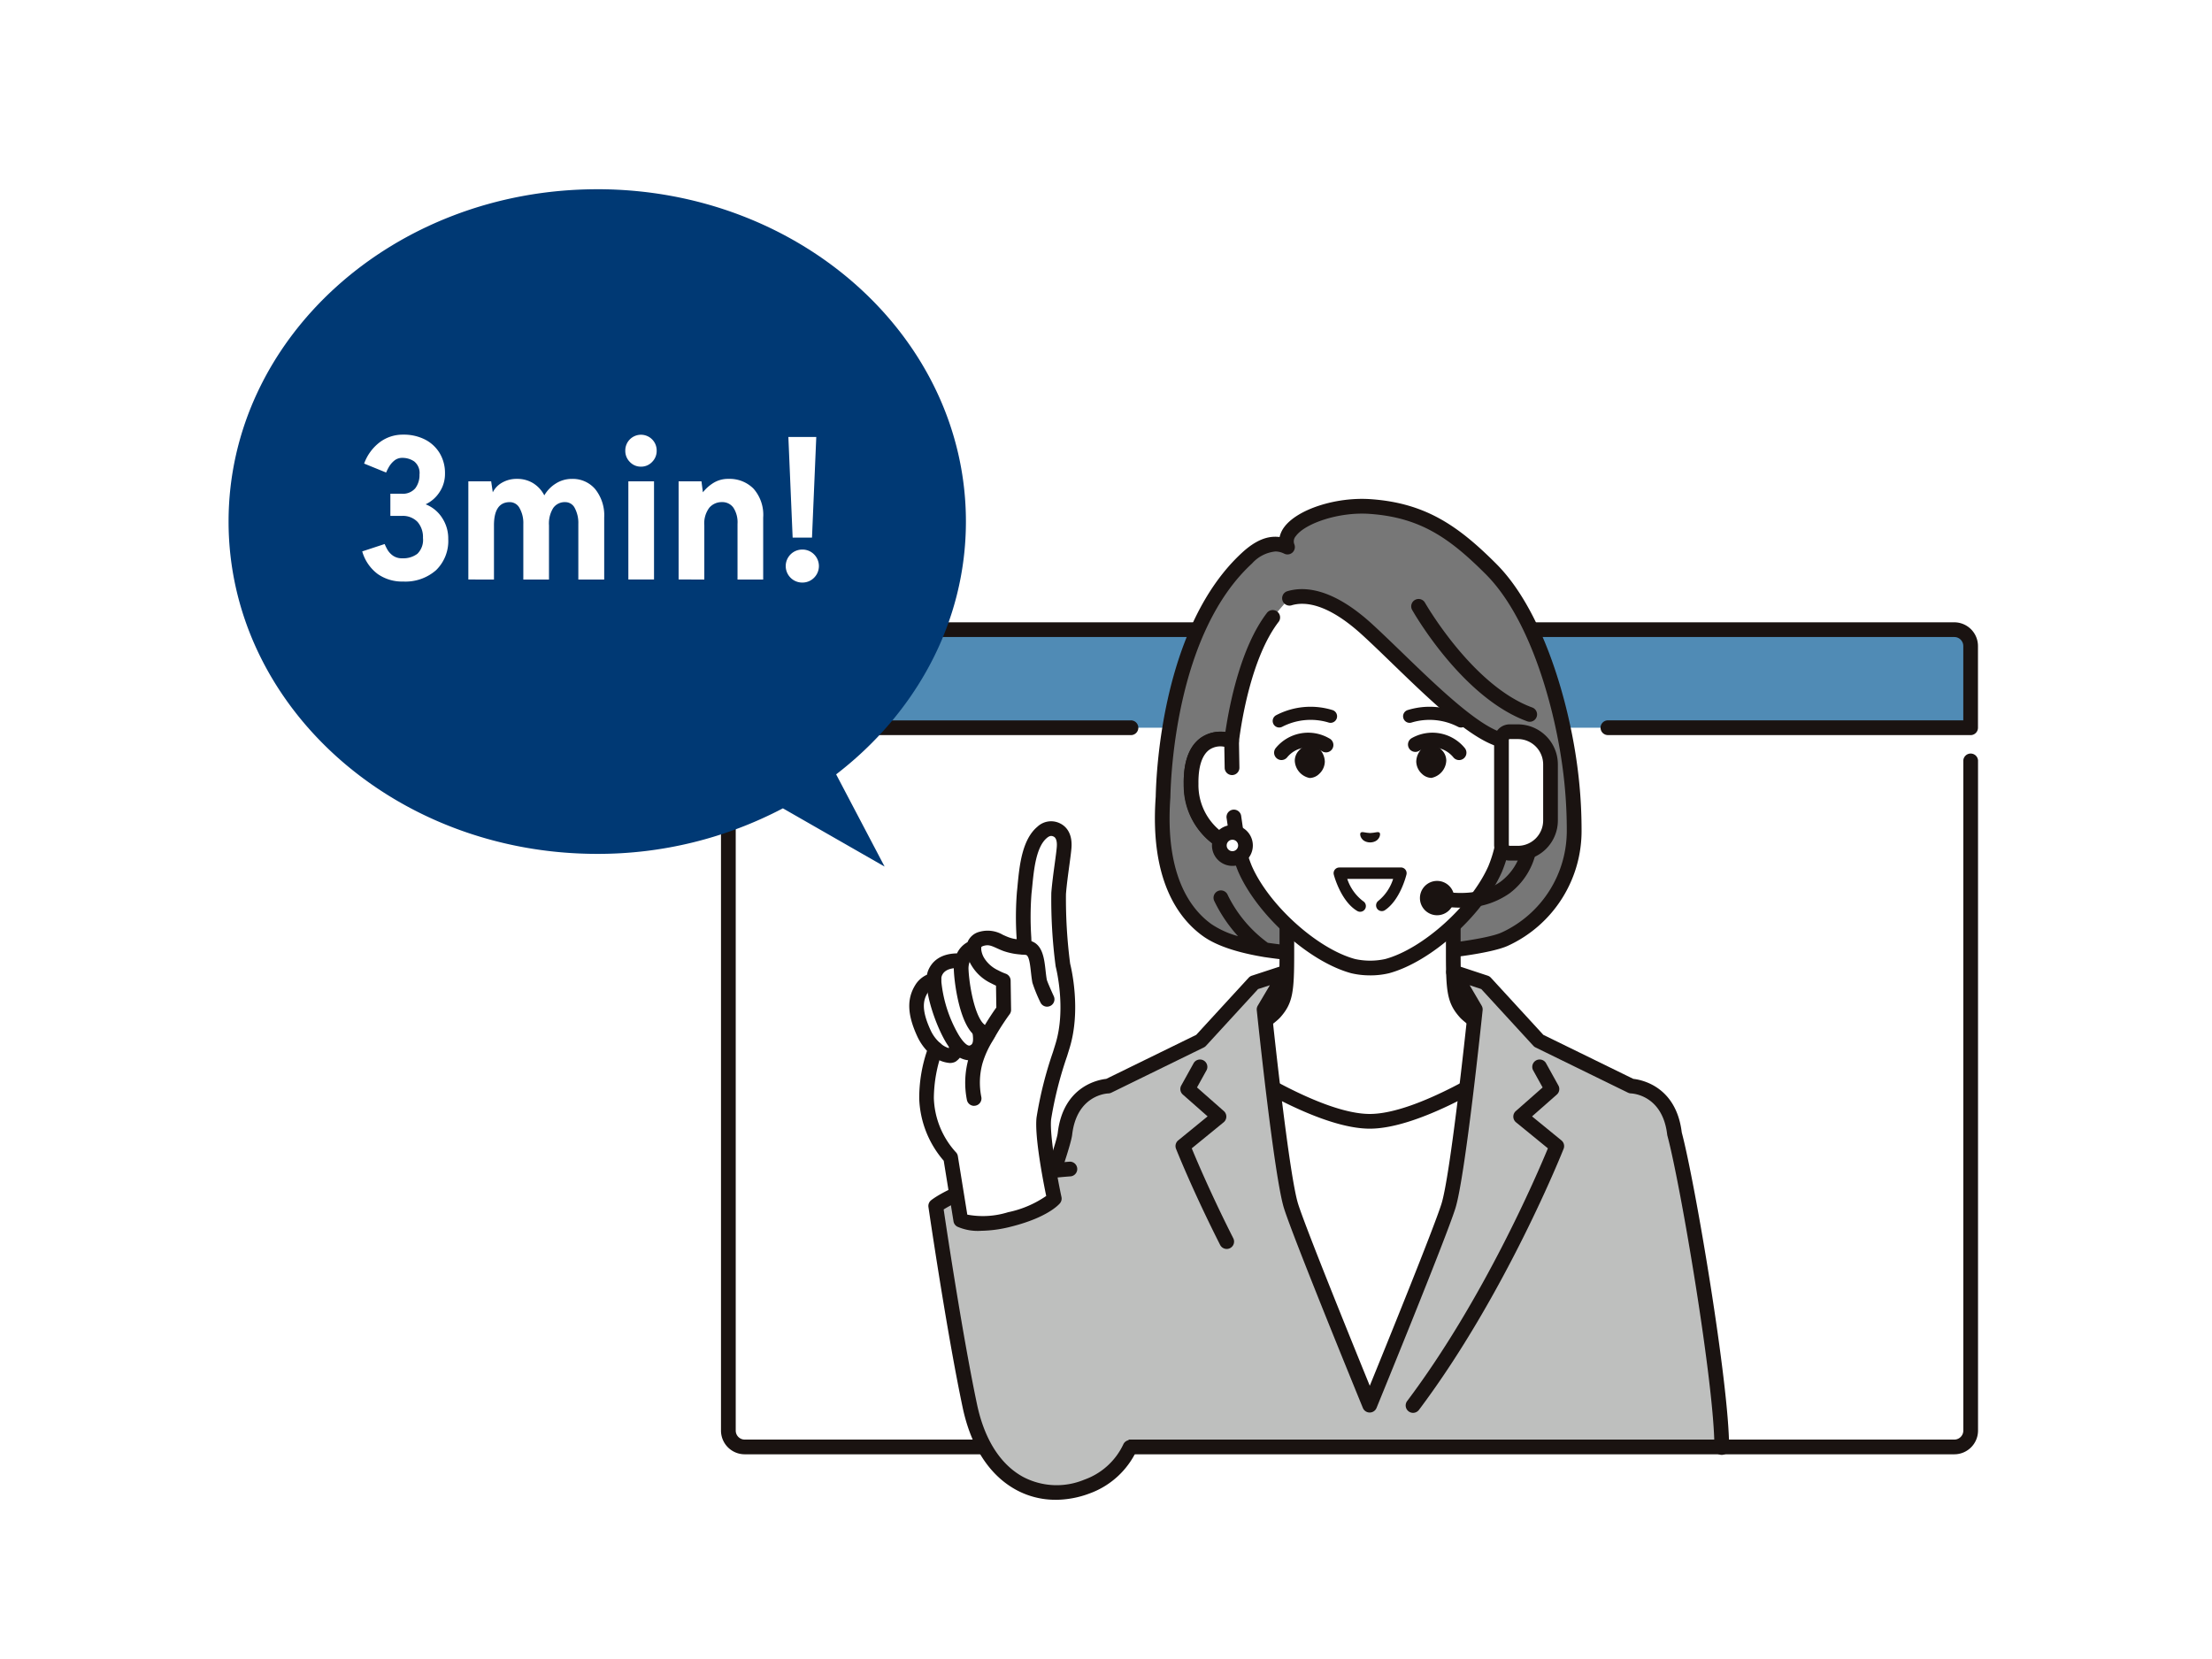 <svg xmlns="http://www.w3.org/2000/svg" width="300" height="225" viewBox="0 0 300 225">
  <g id="img_flow01" transform="translate(-175 -4756.745)">
    <g id="グループ_381" data-name="グループ 381">
      <rect id="長方形_195" data-name="長方形 195" width="300" height="225" transform="translate(175 4756.745)" fill="#fff"/>
      <path id="パス_42076" data-name="パス 42076" d="M2801.705,3308.225H2637.654a2.217,2.217,0,0,1-2.217-2.217V3210.68h168.485v95.328a2.217,2.217,0,0,1-2.217,2.217" transform="translate(-2361.656 1644.76)" fill="#fff"/>
      <path id="パス_42077" data-name="パス 42077" d="M2801.705,3197.379H2637.654a2.217,2.217,0,0,0-2.217,2.217v11.085h168.485V3199.6a2.217,2.217,0,0,0-2.217-2.217" transform="translate(-2361.656 1644.76)" fill="#508bb5"/>
      <path id="パス_42078" data-name="パス 42078" d="M2803.922,3211.678H2754.8a1,1,0,1,1,0-1.995h48.124V3199.6a1.221,1.221,0,0,0-1.219-1.219H2637.654a1.221,1.221,0,0,0-1.22,1.219v10.087h53.534a1,1,0,1,1,0,1.995h-54.531a1,1,0,0,1-1-1V3199.6a3.219,3.219,0,0,1,3.214-3.215h164.052a3.218,3.218,0,0,1,3.213,3.215v11.085a1,1,0,0,1-1,1" transform="translate(-2361.656 1644.76)" fill="#1a1311"/>
      <path id="パス_42079" data-name="パス 42079" d="M2645.413,3204.03a1.663,1.663,0,1,1-1.663-1.663,1.664,1.664,0,0,1,1.663,1.663" transform="translate(-2361.656 1644.76)" fill="#fff"/>
      <path id="パス_42080" data-name="パス 42080" d="M2651.51,3204.03a1.663,1.663,0,1,1-1.663-1.663,1.664,1.664,0,0,1,1.663,1.663" transform="translate(-2361.656 1644.76)" fill="#fff"/>
      <path id="パス_42081" data-name="パス 42081" d="M2657.606,3204.03a1.662,1.662,0,1,1-1.662-1.663,1.663,1.663,0,0,1,1.662,1.663" transform="translate(-2361.656 1644.76)" fill="#fff"/>
      <path id="パス_42082" data-name="パス 42082" d="M2749.462,3215.134c-1.4-9.538-4.993-20.378-10.561-25.955-5.241-5.247-9.444-8.006-16.4-8.5-5.661-.4-12.466,2.405-11.223,5.5-1.244-.582-2.942-.848-5.483,1.485-9.575,8.795-11.263,25.995-11.4,32.38-.1,1.719-1.212,12.911,5.992,18.088,7.8,5.608,36.158,3.272,40.439,1.176a16.068,16.068,0,0,0,9.33-14.83,64.622,64.622,0,0,0-.694-9.345" transform="translate(-2361.656 1644.76)" fill="#777"/>
      <path id="パス_42083" data-name="パス 42083" d="M2750.449,3214.991c-1.3-8.869-4.827-20.491-10.843-26.516-5.16-5.168-9.6-8.263-17.035-8.79-4.71-.333-9.985,1.374-11.759,3.808a3.521,3.521,0,0,0-.611,1.329c-1.647-.223-3.294.468-5.081,2.109-10.676,9.805-11.638,29.23-11.721,33.075,0,.074-.012.165-.018.273-.739,11.079,3.086,16.264,6.424,18.664,1.933,1.39,4.913,2.271,8.185,2.821a.943.943,0,0,0,.152.026,76.778,76.778,0,0,0,11.954.832c.652,0,1.271-.005,1.848-.015,8.371-.141,16.857-1.2,19.321-2.4a17.127,17.127,0,0,0,9.889-15.723,65.418,65.418,0,0,0-.705-9.49m-10.062,23.422c-1.929.944-9.813,2.052-18.477,2.2a77.387,77.387,0,0,1-13.31-.767,17.573,17.573,0,0,1-5.421-6.448,1,1,0,1,0-1.819.819,19.857,19.857,0,0,0,3.2,4.73,12.348,12.348,0,0,1-3.593-1.624c-2.929-2.1-6.276-6.746-5.6-16.91.009-.124.016-.228.021-.311v-.035c.078-3.661.982-22.394,11.077-31.666a4.89,4.89,0,0,1,3.179-1.626,2.689,2.689,0,0,1,1.208.31,1,1,0,0,0,1.348-1.277,1.078,1.078,0,0,1,.221-1.14c1.21-1.66,5.746-3.293,10-2.991,6.846.484,10.822,3.259,15.764,8.208,5.673,5.682,9.03,16.844,10.281,25.4a63.441,63.441,0,0,1,.683,9.2,15.183,15.183,0,0,1-8.771,13.935" transform="translate(-2361.656 1644.76)" fill="#1a1311"/>
      <path id="パス_42084" data-name="パス 42084" d="M2735.4,3249.3c-1.421-1.6-1.633-2.752-1.633-7.934v-10.234l-11.286,6.651-11.287-6.651v10.234c0,5.182-.212,6.335-1.633,7.934s-12.65,8.658-12.65,8.658l16.384,16.59h18.371l16.384-16.59s-11.229-7.059-12.65-8.658" transform="translate(-2361.656 1644.76)" fill="#fff"/>
      <path id="パス_42085" data-name="パス 42085" d="M2713.291,3275.545a.993.993,0,0,1-.71-.3l-16.384-16.59a1,1,0,0,1,.178-1.546c4.3-2.7,11.47-7.389,12.436-8.476,1.138-1.279,1.381-2.046,1.381-7.271v-10.234a1,1,0,0,1,1.5-.859l10.781,6.352,10.779-6.352a1,1,0,0,1,1.5.859v10.234c0,5.225.245,5.992,1.382,7.271.965,1.087,8.14,5.776,12.435,8.476a1,1,0,0,1,.179,1.546l-16.384,16.59a1,1,0,1,1-1.419-1.4l15.513-15.707c-2.942-1.867-10.56-6.764-11.816-8.177-1.7-1.913-1.884-3.431-1.884-8.6v-8.488l-9.782,5.764a1,1,0,0,1-1.014,0l-9.783-5.764v8.488c0,5.165-.184,6.683-1.883,8.6-1.256,1.413-8.875,6.31-11.816,8.177L2714,3273.845a1,1,0,0,1-.71,1.7" transform="translate(-2361.656 1644.76)" fill="#1a1311"/>
      <path id="パス_42086" data-name="パス 42086" d="M2741.263,3212.506c-4.624-.212-13.373-9.847-19.2-15.164-5.088-4.644-8.578-4.829-10.58-4.205l-2.171,2.529c-4.136,5.343-5.436,15.3-5.622,16.789v.051c-2.08-.788-5.594-.275-5.495,5.816.089,5.4,4,8.288,6.4,8.587a18.06,18.06,0,0,0,.925,2.934c2.485,5.634,9.224,11.7,14.65,13.17a10.519,10.519,0,0,0,4.614,0c5.426-1.471,12.165-7.536,14.648-13.17a17.778,17.778,0,0,0,.926-2.934c2.4-.3,6.311-3.19,6.4-8.587.1-6.091-3.413-6.6-5.493-5.816" transform="translate(-2361.656 1644.76)" fill="#fff"/>
      <path id="パス_42087" data-name="パス 42087" d="M2722.477,3244.267a10.934,10.934,0,0,1-2.561-.289c-5.7-1.545-12.708-7.833-15.308-13.733a17.687,17.687,0,0,1-.829-2.483,9.679,9.679,0,0,1-6.58-9.423c-.049-3.062.743-5.189,2.355-6.321a4.624,4.624,0,0,1,3.291-.75c.527-3.574,2.052-11.529,5.679-16.212a1,1,0,0,1,1.578,1.22c-3.713,4.8-5.075,13.564-5.413,16.242a1,1,0,0,1-1.352.921,2.923,2.923,0,0,0-2.637.212c-1.023.719-1.544,2.328-1.506,4.656.08,4.9,3.637,7.377,5.525,7.612a.994.994,0,0,1,.847.764,16.833,16.833,0,0,0,.873,2.768c2.346,5.322,8.886,11.215,13.991,12.6a9.568,9.568,0,0,0,4.1,0c5.1-1.382,11.638-7.275,13.988-12.607a17.037,17.037,0,0,0,.867-2.758,1,1,0,0,1,.848-.764c1.887-.235,5.445-2.711,5.525-7.612.037-2.328-.484-3.937-1.507-4.656a2.921,2.921,0,0,0-2.636-.212,1.008,1.008,0,0,1-.4.064c-4.006-.184-9.976-5.961-15.749-11.548-1.457-1.411-2.833-2.742-4.077-3.877-4.714-4.3-7.828-4.543-9.611-3.988a1,1,0,0,1-.594-1.905c2.282-.711,6.137-.52,11.551,4.42,1.265,1.155,2.65,2.5,4.118,3.916,4.9,4.741,10.975,10.621,14.273,10.974a4.792,4.792,0,0,1,4.272.523c1.612,1.132,2.4,3.259,2.354,6.321a9.678,9.678,0,0,1-6.579,9.423,17.917,17.917,0,0,1-.825,2.473c-2.6,5.91-9.612,12.2-15.306,13.741a10.913,10.913,0,0,1-2.567.291" transform="translate(-2361.656 1644.76)" fill="#1a1311"/>
      <path id="パス_42088" data-name="パス 42088" d="M2703.751,3216.109l-.06-3.6c-2.08-.788-5.593-.276-5.494,5.817.087,5.4,4,8.286,6.4,8.585l-.588-4.05Z" transform="translate(-2361.656 1644.76)" fill="#fff"/>
      <path id="パス_42089" data-name="パス 42089" d="M2704.595,3227.906a1,1,0,0,1-.123-.007c-2.877-.359-7.177-3.646-7.272-9.559-.05-3.063.742-5.19,2.353-6.322a4.826,4.826,0,0,1,4.491-.445,1,1,0,0,1,.644.917l.061,3.6a1,1,0,0,1-.982,1.014h-.017a1,1,0,0,1-1-.981l-.048-2.858a2.651,2.651,0,0,0-2,.383c-1.024.718-1.545,2.329-1.507,4.656a7.965,7.965,0,0,0,4.187,7.177l-.36-2.483a1,1,0,1,1,1.975-.286l.586,4.051a1,1,0,0,1-.987,1.14" transform="translate(-2361.656 1644.76)" fill="#1a1311"/>
      <path id="パス_42090" data-name="パス 42090" d="M2741.263,3212.506l-.06,3.6-.258,6.748-.587,4.051c2.4-.3,6.311-3.19,6.4-8.587.1-6.091-3.413-6.6-5.493-5.816" transform="translate(-2361.656 1644.76)" fill="#fff"/>
      <path id="パス_42091" data-name="パス 42091" d="M2740.358,3227.906a1,1,0,0,1-.987-1.14l.587-4.051a1,1,0,1,1,1.974.286l-.36,2.483a7.964,7.964,0,0,0,4.188-7.177c.037-2.327-.484-3.938-1.507-4.656a2.652,2.652,0,0,0-2-.383l-.048,2.858a1,1,0,0,1-1.995-.033l.061-3.6a1,1,0,0,1,.643-.917,4.828,4.828,0,0,1,4.492.445c1.61,1.132,2.4,3.259,2.353,6.322-.095,5.913-4.4,9.2-7.272,9.559a1.006,1.006,0,0,1-.124.007" transform="translate(-2361.656 1644.76)" fill="#1a1311"/>
      <path id="パス_42092" data-name="パス 42092" d="M2744.132,3209.876a.981.981,0,0,1-.342-.061c-8.815-3.213-15.367-14.674-15.641-15.16a1,1,0,0,1,1.738-.981c.063.112,6.467,11.308,14.587,14.267a1,1,0,0,1-.342,1.935" transform="translate(-2361.656 1644.76)" fill="#1a1311"/>
      <path id="パス_42093" data-name="パス 42093" d="M2705.574,3226.65a1.773,1.773,0,1,1-1.772-1.774,1.773,1.773,0,0,1,1.772,1.774" transform="translate(-2361.656 1644.76)" fill="#fff"/>
      <path id="パス_42094" data-name="パス 42094" d="M2703.8,3229.42h0a2.771,2.771,0,0,1,0-5.543h0a2.771,2.771,0,0,1,0,5.543m0-3.547a.776.776,0,1,0,0,1.552h0a.776.776,0,0,0,0-1.552Zm1.773.777h0Z" transform="translate(-2361.656 1644.76)" fill="#1a1311"/>
      <path id="パス_42095" data-name="パス 42095" d="M2723.768,3224.929c-.178-.207-.659.022-1.292.036-.632-.015-1.113-.244-1.291-.037s.029,1.278,1.291,1.311c1.263-.032,1.476-1.1,1.292-1.31" transform="translate(-2361.656 1644.76)" fill="#1a1311"/>
      <path id="パス_42096" data-name="パス 42096" d="M2721.126,3235.644a.765.765,0,0,1-.392-.107c-2.219-1.3-3.146-4.781-3.183-4.929a.774.774,0,0,1,.75-.971l8.351-.006a.777.777,0,0,1,.755.956c-.035.143-.86,3.511-2.969,4.87a.776.776,0,0,1-.841-1.3,6.252,6.252,0,0,0,2-2.97l-6.22,0a6.274,6.274,0,0,0,2.14,3.011.776.776,0,0,1-.392,1.446" transform="translate(-2361.656 1644.76)" fill="#1a1311"/>
      <path id="パス_42097" data-name="パス 42097" d="M2710.151,3210.653a.886.886,0,0,1-.432-1.661,10.075,10.075,0,0,1,7.7-.69.886.886,0,1,1-.618,1.661,8.41,8.41,0,0,0-6.228.581.882.882,0,0,1-.425.109" transform="translate(-2361.656 1644.76)" fill="#1a1311"/>
      <path id="パス_42098" data-name="パス 42098" d="M2732.172,3213.686a2.176,2.176,0,0,0-1.468-.7,1.694,1.694,0,0,0-1.161.494,2.532,2.532,0,0,0-.809,1.786,2.324,2.324,0,0,0,.769,1.667,1.907,1.907,0,0,0,1.251.552h.044a2.5,2.5,0,0,0,2.008-2.329,2.019,2.019,0,0,0-.634-1.472" transform="translate(-2361.656 1644.76)" fill="#1a1311"/>
      <path id="パス_42099" data-name="パス 42099" d="M2734.545,3215.07a1,1,0,0,1-.78-.375,3.675,3.675,0,0,0-4.732-.826,1,1,0,0,1-.957-1.751,5.681,5.681,0,0,1,7.248,1.331,1,1,0,0,1-.779,1.621" transform="translate(-2361.656 1644.76)" fill="#1a1311"/>
      <path id="パス_42100" data-name="パス 42100" d="M2734.8,3210.654a.885.885,0,0,1-.429-.11,8.4,8.4,0,0,0-6.226-.58.887.887,0,0,1-.618-1.663,10.081,10.081,0,0,1,7.7.691.886.886,0,0,1-.43,1.662" transform="translate(-2361.656 1644.76)" fill="#1a1311"/>
      <path id="パス_42101" data-name="パス 42101" d="M2710.447,3215.066a1,1,0,0,1-.778-1.617,5.68,5.68,0,0,1,7.247-1.331,1,1,0,1,1-.957,1.751,3.676,3.676,0,0,0-4.735.831,1,1,0,0,1-.777.366" transform="translate(-2361.656 1644.76)" fill="#1a1311"/>
      <path id="パス_42102" data-name="パス 42102" d="M2712.892,3213.7a2.187,2.187,0,0,1,1.468-.7,1.7,1.7,0,0,1,1.161.493,2.536,2.536,0,0,1,.812,1.785,2.327,2.327,0,0,1-.767,1.668,1.9,1.9,0,0,1-1.25.553h-.045a2.5,2.5,0,0,1-2.011-2.327,2.022,2.022,0,0,1,.632-1.471" transform="translate(-2361.656 1644.76)" fill="#1a1311"/>
      <path id="パス_42103" data-name="パス 42103" d="M2697.2,3260.051l7.152-3.413s11.174,7.423,18.085,7.423,18.085-7.423,18.085-7.423l7.151,3.413s-7.5,45.79-25.236,45.79-25.237-45.79-25.237-45.79" transform="translate(-2361.656 1644.76)" fill="#fff"/>
      <path id="パス_42104" data-name="パス 42104" d="M2722.433,3306.839c-7.822,0-14.621-7.927-20.208-23.558a151.12,151.12,0,0,1-6.013-23.07,1,1,0,0,1,.556-1.06l7.151-3.413a.994.994,0,0,1,.981.069c.11.073,11.006,7.257,17.533,7.257s17.424-7.184,17.534-7.257a.994.994,0,0,1,.981-.069l7.151,3.413a1,1,0,0,1,.555,1.06,151,151,0,0,1-6.011,23.07c-5.587,15.631-12.386,23.558-20.21,23.558m-24.122-46.214a149.242,149.242,0,0,0,5.8,22.008c3.625,10.132,9.746,22.21,18.322,22.21s14.7-12.078,18.323-22.21a149.365,149.365,0,0,0,5.8-22.008l-5.965-2.846c-2.258,1.444-11.777,7.28-18.16,7.28s-15.9-5.836-18.159-7.28Z" transform="translate(-2361.656 1644.76)" fill="#1a1311"/>
      <path id="パス_42105" data-name="パス 42105" d="M2757.9,3259.283l-12.538-6.133-7.241-7.889-4.329-1.43,2.96,5.057s-2.326,22.489-3.657,26.691-10.665,26.986-10.665,26.986-9.336-22.785-10.665-26.986-3.657-26.691-3.657-26.691l3-5.057-4.366,1.43-7.241,7.889-12.539,6.133s-5.123.1-5.861,6.478c-.3,2.6-7.8,22.429-7.8,22.429l6.535,20.034h90.334c0-8.269-4.524-35.462-6.4-42.463-.739-6.379-5.863-6.478-5.863-6.478" transform="translate(-2361.656 1644.76)" fill="#bebfbe"/>
      <path id="パス_42106" data-name="パス 42106" d="M2679.837,3309.222a1,1,0,0,1-.948-.689l-6.535-20.034a1,1,0,0,1,.015-.663c3-7.923,7.53-20.372,7.74-22.189.732-6.309,5.432-7.214,6.582-7.342l12.2-5.969,7.114-7.75a1.01,1.01,0,0,1,.425-.273l4.366-1.43a1,1,0,0,1,1.168,1.457l-2.829,4.773c.293,2.785,2.382,22.378,3.581,26.164,1.057,3.334,7.325,18.789,9.715,24.649,2.389-5.86,8.659-21.315,9.715-24.649,1.2-3.787,3.29-23.4,3.581-26.167l-2.795-4.774a1,1,0,0,1,1.174-1.453l4.328,1.43a.987.987,0,0,1,.422.273l7.115,7.75,12.2,5.969c1.145.128,5.814,1.025,6.572,7.267,1.831,6.888,6.419,34.141,6.419,42.652a1,1,0,1,1-1.994,0c0-8.42-4.571-35.505-6.37-42.2a1.254,1.254,0,0,1-.029-.144c-.624-5.394-4.723-5.59-4.9-5.6a1.019,1.019,0,0,1-.412-.1l-12.539-6.134a1.011,1.011,0,0,1-.3-.221l-7.067-7.7-1.573-.52,1.627,2.778a1,1,0,0,1,.131.606c-.1.923-2.353,22.639-3.7,26.889-1.327,4.191-10.311,26.131-10.693,27.064a1,1,0,0,1-1.846,0c-.383-.933-9.367-22.873-10.694-27.064-1.346-4.25-3.6-25.966-3.7-26.889a.987.987,0,0,1,.134-.611l1.644-2.774-1.6.522-7.066,7.7a1,1,0,0,1-.3.221l-12.538,6.134a.987.987,0,0,1-.419.1c-.168.007-4.266.2-4.891,5.6-.294,2.537-6.54,19.177-7.734,22.338l6.427,19.7a1,1,0,0,1-.639,1.258.984.984,0,0,1-.309.049" transform="translate(-2361.656 1644.76)" fill="#1a1311"/>
      <path id="パス_42107" data-name="パス 42107" d="M2703.026,3281.373a1,1,0,0,1-.891-.547c-3.767-7.44-5.962-12.986-5.984-13.042a1,1,0,0,1,.3-1.138l3.985-3.253-3.36-2.959a1,1,0,0,1-.213-1.232l1.7-3.064a1,1,0,0,1,1.746.966l-1.31,2.363,3.64,3.206a1,1,0,0,1-.028,1.521l-4.325,3.532c.691,1.679,2.669,6.34,5.634,12.2a1,1,0,0,1-.889,1.448" transform="translate(-2361.656 1644.76)" fill="#1a1311"/>
      <path id="パス_42108" data-name="パス 42108" d="M2728.3,3303.6a1,1,0,0,1-.8-1.6c10.379-13.8,17.62-30.719,19.088-34.273l-4.325-3.531a1,1,0,0,1-.029-1.521l3.64-3.206-1.309-2.363a1,1,0,0,1,1.746-.967l1.7,3.065a1,1,0,0,1-.215,1.233l-3.358,2.957,3.983,3.254a1,1,0,0,1,.3,1.139c-.077.2-7.853,19.764-19.622,35.413a1,1,0,0,1-.8.4" transform="translate(-2361.656 1644.76)" fill="#1a1311"/>
      <path id="パス_42109" data-name="パス 42109" d="M2734.776,3235.087a19.484,19.484,0,0,1-3.39-.318,1,1,0,0,1,.35-1.964c3.6.639,6.457.21,8.477-1.276a7.526,7.526,0,0,0,2.846-4.577v-3.017a1,1,0,1,1,1.995,0v3.091a.741.741,0,0,1-.009.126,9.5,9.5,0,0,1-3.65,5.984,10.892,10.892,0,0,1-6.619,1.951" transform="translate(-2361.656 1644.76)" fill="#1a1311"/>
      <path id="パス_42110" data-name="パス 42110" d="M2732.891,3233.787a1.33,1.33,0,1,1-1.33-1.33,1.33,1.33,0,0,1,1.33,1.33" transform="translate(-2361.656 1644.76)" fill="#1a1311"/>
      <path id="パス_42111" data-name="パス 42111" d="M2731.561,3236.114a2.328,2.328,0,1,1,2.328-2.327,2.331,2.331,0,0,1-2.328,2.327m0-2.66a.333.333,0,1,0,.333.333.334.334,0,0,0-.333-.333" transform="translate(-2361.656 1644.76)" fill="#1a1311"/>
      <path id="パス_42112" data-name="パス 42112" d="M2742.5,3227.7H2741.4a1.108,1.108,0,0,1-1.107-1.109v-14.26a1.108,1.108,0,0,1,1.107-1.109h1.109a4.434,4.434,0,0,1,4.434,4.435v7.609a4.434,4.434,0,0,1-4.434,4.434" transform="translate(-2361.656 1644.76)" fill="#fff"/>
      <path id="パス_42113" data-name="パス 42113" d="M2742.5,3228.7H2741.4a2.109,2.109,0,0,1-2.106-2.106V3212.33a2.109,2.109,0,0,1,2.106-2.106h1.109a5.437,5.437,0,0,1,5.431,5.431v7.61a5.438,5.438,0,0,1-5.431,5.432m-1.109-16.478a.111.111,0,0,0-.111.111v14.261a.11.11,0,0,0,.111.11h1.109a3.44,3.44,0,0,0,3.436-3.436v-7.61a3.441,3.441,0,0,0-3.436-3.436Z" transform="translate(-2361.656 1644.76)" fill="#1a1311"/>
      <path id="パス_42114" data-name="パス 42114" d="M2801.705,3309.222H2637.654a3.218,3.218,0,0,1-3.215-3.215v-95.326a1,1,0,0,1,2,0v95.326a1.221,1.221,0,0,0,1.219,1.22h164.051a1.222,1.222,0,0,0,1.22-1.22v-90.893a1,1,0,0,1,1.995,0v90.893a3.218,3.218,0,0,1-3.215,3.215" transform="translate(-2361.656 1644.76)" fill="#1a1311"/>
      <path id="パス_42115" data-name="パス 42115" d="M2663.562,3275.545s2.431,16.718,4.627,27.114c2.074,9.817,8.91,13.526,15.868,10.942a10.339,10.339,0,0,0,5.877-5.376l-8.1-37.7c-13.279.985-18.269,5.017-18.269,5.017" transform="translate(-2361.656 1644.76)" fill="#bebfbe"/>
      <path id="パス_42116" data-name="パス 42116" d="M2679.821,3315.39a11.1,11.1,0,0,1-5.392-1.367c-3.6-1.981-6.092-5.839-7.216-11.157-2.177-10.31-4.613-27.011-4.638-27.178a1,1,0,0,1,.36-.919c.215-.173,5.386-4.24,18.823-5.236a1,1,0,0,1,.147,1.989c-10.582.786-15.786,3.56-17.265,4.493.461,3.109,2.6,17.31,4.525,26.438,1,4.734,3.152,8.131,6.225,9.823a9.756,9.756,0,0,0,8.319.389,9.269,9.269,0,0,0,5.3-4.8,1,1,0,0,1,1.859.726,11.3,11.3,0,0,1-6.461,5.95,13.161,13.161,0,0,1-4.582.854" transform="translate(-2361.656 1644.76)" fill="#1a1311"/>
      <path id="パス_42117" data-name="パス 42117" d="M2666.958,3277.469l-1.375-8.525a12.409,12.409,0,0,1-3.262-7.974,20.025,20.025,0,0,1,1.213-6.742h0a6.216,6.216,0,0,1-1.589-2.15c-1.2-2.617-1.275-4.378-.331-5.932a2.546,2.546,0,0,1,1.7-1.222,2.623,2.623,0,0,1,.173-.993c.483-1.106,1.618-1.779,3.654-1.629a2.437,2.437,0,0,1,1.589-1.828h0a1.284,1.284,0,0,1,1.043-1.15c1.35-.4,2.05.24,3.342.722a8.272,8.272,0,0,0,2.465.427,54.461,54.461,0,0,1-.013-7.405c.287-2.5.4-6.488,2.427-8.185a1.758,1.758,0,0,1,2.021-.313,2.207,2.207,0,0,1,.967,2.35c-.1,1.3-.573,4.041-.746,6.244a69.615,69.615,0,0,0,.58,9.71s1.533,5.819-.047,10.965a60.154,60.154,0,0,0-2.537,9.823c-.321,2.834,1.414,10.886,1.414,10.886s-1.379,1.645-6.038,2.82-6.649.1-6.649.1" transform="translate(-2361.656 1644.76)" fill="#fff"/>
      <path id="パス_42118" data-name="パス 42118" d="M2669.63,3278.917a6.869,6.869,0,0,1-3.145-.571.993.993,0,0,1-.511-.719l-1.326-8.217a13.59,13.59,0,0,1-3.323-8.393,19.929,19.929,0,0,1,1.057-6.511,7.417,7.417,0,0,1-1.345-2.015c-1.321-2.888-1.407-5-.277-6.864a3.577,3.577,0,0,1,1.619-1.448,2.889,2.889,0,0,1,.192-.65c.451-1.029,1.489-2.2,3.877-2.245a3.361,3.361,0,0,1,1.429-1.522,2.355,2.355,0,0,1,1.61-1.4,4.081,4.081,0,0,1,3.183.407c.251.113.51.231.792.337a4.559,4.559,0,0,0,1.078.256l-.008-.186a42.861,42.861,0,0,1,.043-6.227c.036-.32.07-.663.1-1.022.252-2.564.6-6.075,2.673-7.814a2.709,2.709,0,0,1,3.108-.441c.638.318,1.682,1.174,1.515,3.32-.047.595-.162,1.435-.294,2.409-.167,1.227-.356,2.618-.451,3.835a68.041,68.041,0,0,0,.567,9.446c.178.712,1.495,6.328-.076,11.444l-.346,1.123a51.122,51.122,0,0,0-2.154,8.52c-.248,2.191.926,8.368,1.4,10.563a1,1,0,0,1-.211.851c-.162.194-1.726,1.928-6.559,3.147a17.34,17.34,0,0,1-4.221.582m-1.781-2.194a11.461,11.461,0,0,0,5.514-.323,14.152,14.152,0,0,0,5.188-2.21c-.4-1.919-1.6-8.1-1.311-10.641a52.59,52.59,0,0,1,2.229-8.885l.346-1.118c1.478-4.819.049-10.363.035-10.418s-.019-.085-.025-.129a69.327,69.327,0,0,1-.583-9.914c.1-1.273.292-2.7.463-3.948.128-.944.239-1.758.282-2.3.032-.42.022-1.16-.419-1.38-.276-.138-.528-.155-.932.184-1.452,1.217-1.751,4.26-1.971,6.482-.036.372-.071.725-.109,1.054a41.8,41.8,0,0,0-.03,5.92c.017.448.035.894.049,1.337a1,1,0,0,1-1.073,1.028,9.111,9.111,0,0,1-2.737-.486c-.346-.129-.65-.268-.919-.389-.8-.363-1.15-.5-1.789-.313-.317.095-.325.187-.334.283a1,1,0,0,1-.693.864,1.449,1.449,0,0,0-.924,1.12,1,1,0,0,1-1.04.752c-2.15-.159-2.539.738-2.668,1.033a1.7,1.7,0,0,0-.089.612,1,1,0,0,1-.8.958,1.549,1.549,0,0,0-1.049.764c-.562.925-.905,2.173.387,5a5.234,5.234,0,0,0,1.33,1.808.992.992,0,0,1,.342.879.913.913,0,0,1-.057.233h0a19.038,19.038,0,0,0-1.149,6.343,11.424,11.424,0,0,0,2.954,7.3,1,1,0,0,1,.3.563Z" transform="translate(-2361.656 1644.76)" fill="#1a1311"/>
      <path id="パス_42119" data-name="パス 42119" d="M2678.671,3248.517a1,1,0,0,1-.907-.581,20.166,20.166,0,0,1-1.091-2.678c-.09-.483-.145-.981-.2-1.463-.111-1-.251-2.239-.691-2.3-.1-.013-.2-.023-.285-.03a1,1,0,1,1,.161-1.989c.122.009.252.024.39.042,1.984.266,2.219,2.366,2.408,4.055.049.44.1.9.175,1.3.069.253.541,1.347.945,2.226a1,1,0,0,1-.906,1.414" transform="translate(-2361.656 1644.76)" fill="#1a1311"/>
      <path id="パス_42120" data-name="パス 42120" d="M2668.768,3261.965a1,1,0,0,1-.975-.793,11.994,11.994,0,0,1,.233-5.649,14.569,14.569,0,0,1,1.564-3.416l.245-.429a.346.346,0,0,0,.026-.044c.546-.956,1.06-1.747,1.4-2.256.007-.01.014-.022.022-.032.2-.3.376-.548.5-.718l-.045-2.964c-.186-.084-.4-.187-.629-.308a6.2,6.2,0,0,1-2.661-2.378,4.684,4.684,0,0,1-.715-2.6,1,1,0,1,1,1.986.181,2.865,2.865,0,0,0,.484,1.464,4.434,4.434,0,0,0,1.84,1.566,7.674,7.674,0,0,0,1.007.451,1,1,0,0,1,.673.93l.06,3.958a1,1,0,0,1-.2.618s-.251.333-.622.88c-.007.012-.015.023-.022.035-.329.485-.834,1.26-1.368,2.2-.009.015-.018.031-.029.046l-.222.39a12.612,12.612,0,0,0-1.391,3.022.462.462,0,0,1-.017.052,9.868,9.868,0,0,0-.166,4.587,1,1,0,0,1-.978,1.2" transform="translate(-2361.656 1644.76)" fill="#1a1311"/>
      <path id="パス_42121" data-name="パス 42121" d="M2665.471,3256.152a4.248,4.248,0,0,1-2.587-1.167,1,1,0,0,1,1.3-1.514,3.089,3.089,0,0,0,1.145.663,1.7,1.7,0,0,0,.084-.459l0-.028v.031h1.994s0,.033,0,.092a2.614,2.614,0,0,1-1.168,2.21,1.66,1.66,0,0,1-.767.172" transform="translate(-2361.656 1644.76)" fill="#1a1311"/>
      <path id="パス_42122" data-name="パス 42122" d="M2668.095,3255.795a3.206,3.206,0,0,1-2.462-1.454,9.092,9.092,0,0,1-.8-1.189c-1.244-2.171-2.559-5.94-2.518-8.246a1,1,0,1,1,1.994.035,17.92,17.92,0,0,0,2.255,7.216,7.439,7.439,0,0,0,.622.933c.207.254.715.829,1.033.678.257-.121.577-.272.3-1.912a1,1,0,0,1,1.967-.333c.173,1.017.531,3.133-1.414,4.05a2.286,2.286,0,0,1-.974.222" transform="translate(-2361.656 1644.76)" fill="#1a1311"/>
      <path id="パス_42123" data-name="パス 42123" d="M2670.62,3253.172a2.706,2.706,0,0,1-1.776-.731,4.5,4.5,0,0,1-.856-1.016c-1.392-2.215-1.934-6.4-1.977-8.084,0-.017,0-.033,0-.049a5.483,5.483,0,0,1,.162-1.239,1,1,0,1,1,1.933.5,3.478,3.478,0,0,0-.1.764c.047,1.619.581,5.313,1.673,7.051a2.616,2.616,0,0,0,.475.571.79.79,0,0,0,.484.24l.066,0a1,1,0,0,1,.047,1.994c-.043,0-.087,0-.13,0" transform="translate(-2361.656 1644.76)" fill="#1a1311"/>
      <g id="グループ_241" data-name="グループ 241" transform="translate(-2361.656 1644.76)">
        <path id="パス_42124" data-name="パス 42124" d="M2617.657,3137.648c27.613,0,50,20.179,50,45.07,0,13.739-6.842,26.022-17.6,34.288l6.572,12.507-13.793-7.9a53.887,53.887,0,0,1-25.18,6.178c-27.615,0-50-20.178-50-45.07s22.386-45.07,50-45.07" fill="#003974"/>
        <path id="パス_42125" data-name="パス 42125" d="M2591.308,3190.856a5.746,5.746,0,0,1-3.425-1.022,5.813,5.813,0,0,1-2.1-3.066l3.04-1a7.457,7.457,0,0,0,.358.732,2.627,2.627,0,0,0,.747.829,2.1,2.1,0,0,0,1.3.373,3.164,3.164,0,0,0,2.032-.608,2.623,2.623,0,0,0,.76-2.155,3.132,3.132,0,0,0-.732-2.168,2.765,2.765,0,0,0-2.169-.815h-1.52v-3.011h1.52a2.2,2.2,0,0,0,1.865-.746,2.977,2.977,0,0,0,.566-1.851,1.994,1.994,0,0,0-.718-1.782,2.809,2.809,0,0,0-1.6-.483,1.664,1.664,0,0,0-1.117.386,3.113,3.113,0,0,0-.719.857,6.919,6.919,0,0,0-.373.746l-2.983-1.216a6.357,6.357,0,0,1,2.112-2.887,5.175,5.175,0,0,1,3.164-1.036,6.35,6.35,0,0,1,2.982.663,4.948,4.948,0,0,1,1.991,1.851,5.234,5.234,0,0,1,.718,2.763,4.444,4.444,0,0,1-.746,2.527,4.549,4.549,0,0,1-1.878,1.644,4.668,4.668,0,0,1,2.21,1.8,5.069,5.069,0,0,1,.856,2.9,5.523,5.523,0,0,1-1.644,4.226,6.284,6.284,0,0,1-4.489,1.547" fill="#fff"/>
        <path id="パス_42126" data-name="パス 42126" d="M2600.175,3190.58v-13.316h3.094l.221,1.492a3.07,3.07,0,0,1,1.257-1.312,3.932,3.932,0,0,1,2.031-.511,4.069,4.069,0,0,1,2.2.594,4.2,4.2,0,0,1,1.5,1.643,4.6,4.6,0,0,1,1.547-1.6,4.025,4.025,0,0,1,2.21-.635,3.984,3.984,0,0,1,3.15,1.395,5.674,5.674,0,0,1,1.215,3.854v8.4h-3.508v-7.542a4.279,4.279,0,0,0-.47-2.127,1.439,1.439,0,0,0-1.3-.829,1.909,1.909,0,0,0-1.63.787,3.97,3.97,0,0,0-.58,2.362v7.349h-3.481v-7.542a4.089,4.089,0,0,0-.5-2.127,1.5,1.5,0,0,0-1.326-.829q-2.156,0-2.155,3.149v7.349Z" fill="#fff"/>
        <path id="パス_42127" data-name="パス 42127" d="M2623.588,3175.274a2.023,2.023,0,0,1-1.506-.635,2.1,2.1,0,0,1-.621-1.518,2.128,2.128,0,1,1,4.255,0,2.093,2.093,0,0,1-.623,1.518,2.021,2.021,0,0,1-1.505.635m-1.712,1.991h3.481v13.315h-3.481Z" fill="#fff"/>
        <path id="パス_42128" data-name="パス 42128" d="M2628.692,3190.58v-13.316h3.1l.193,1.492a5.451,5.451,0,0,1,1.423-1.271,3.757,3.757,0,0,1,2.058-.552,4.555,4.555,0,0,1,3.384,1.326,5.353,5.353,0,0,1,1.312,3.923v8.4h-3.481v-7.542a3.625,3.625,0,0,0-.566-2.21,1.826,1.826,0,0,0-1.533-.746,2.208,2.208,0,0,0-1.727.76,3.525,3.525,0,0,0-.677,2.389v7.349Z" fill="#fff"/>
        <path id="パス_42129" data-name="パス 42129" d="M2645.457,3190.994a2.237,2.237,0,1,1,0-4.475,2.206,2.206,0,0,1,1.6.649,2.237,2.237,0,0,1,0,3.177,2.205,2.205,0,0,1-1.6.649m-1.3-6.1-.58-13.647h3.785l-.58,13.647Z" fill="#fff"/>
      </g>
    </g>
  </g>
</svg>
